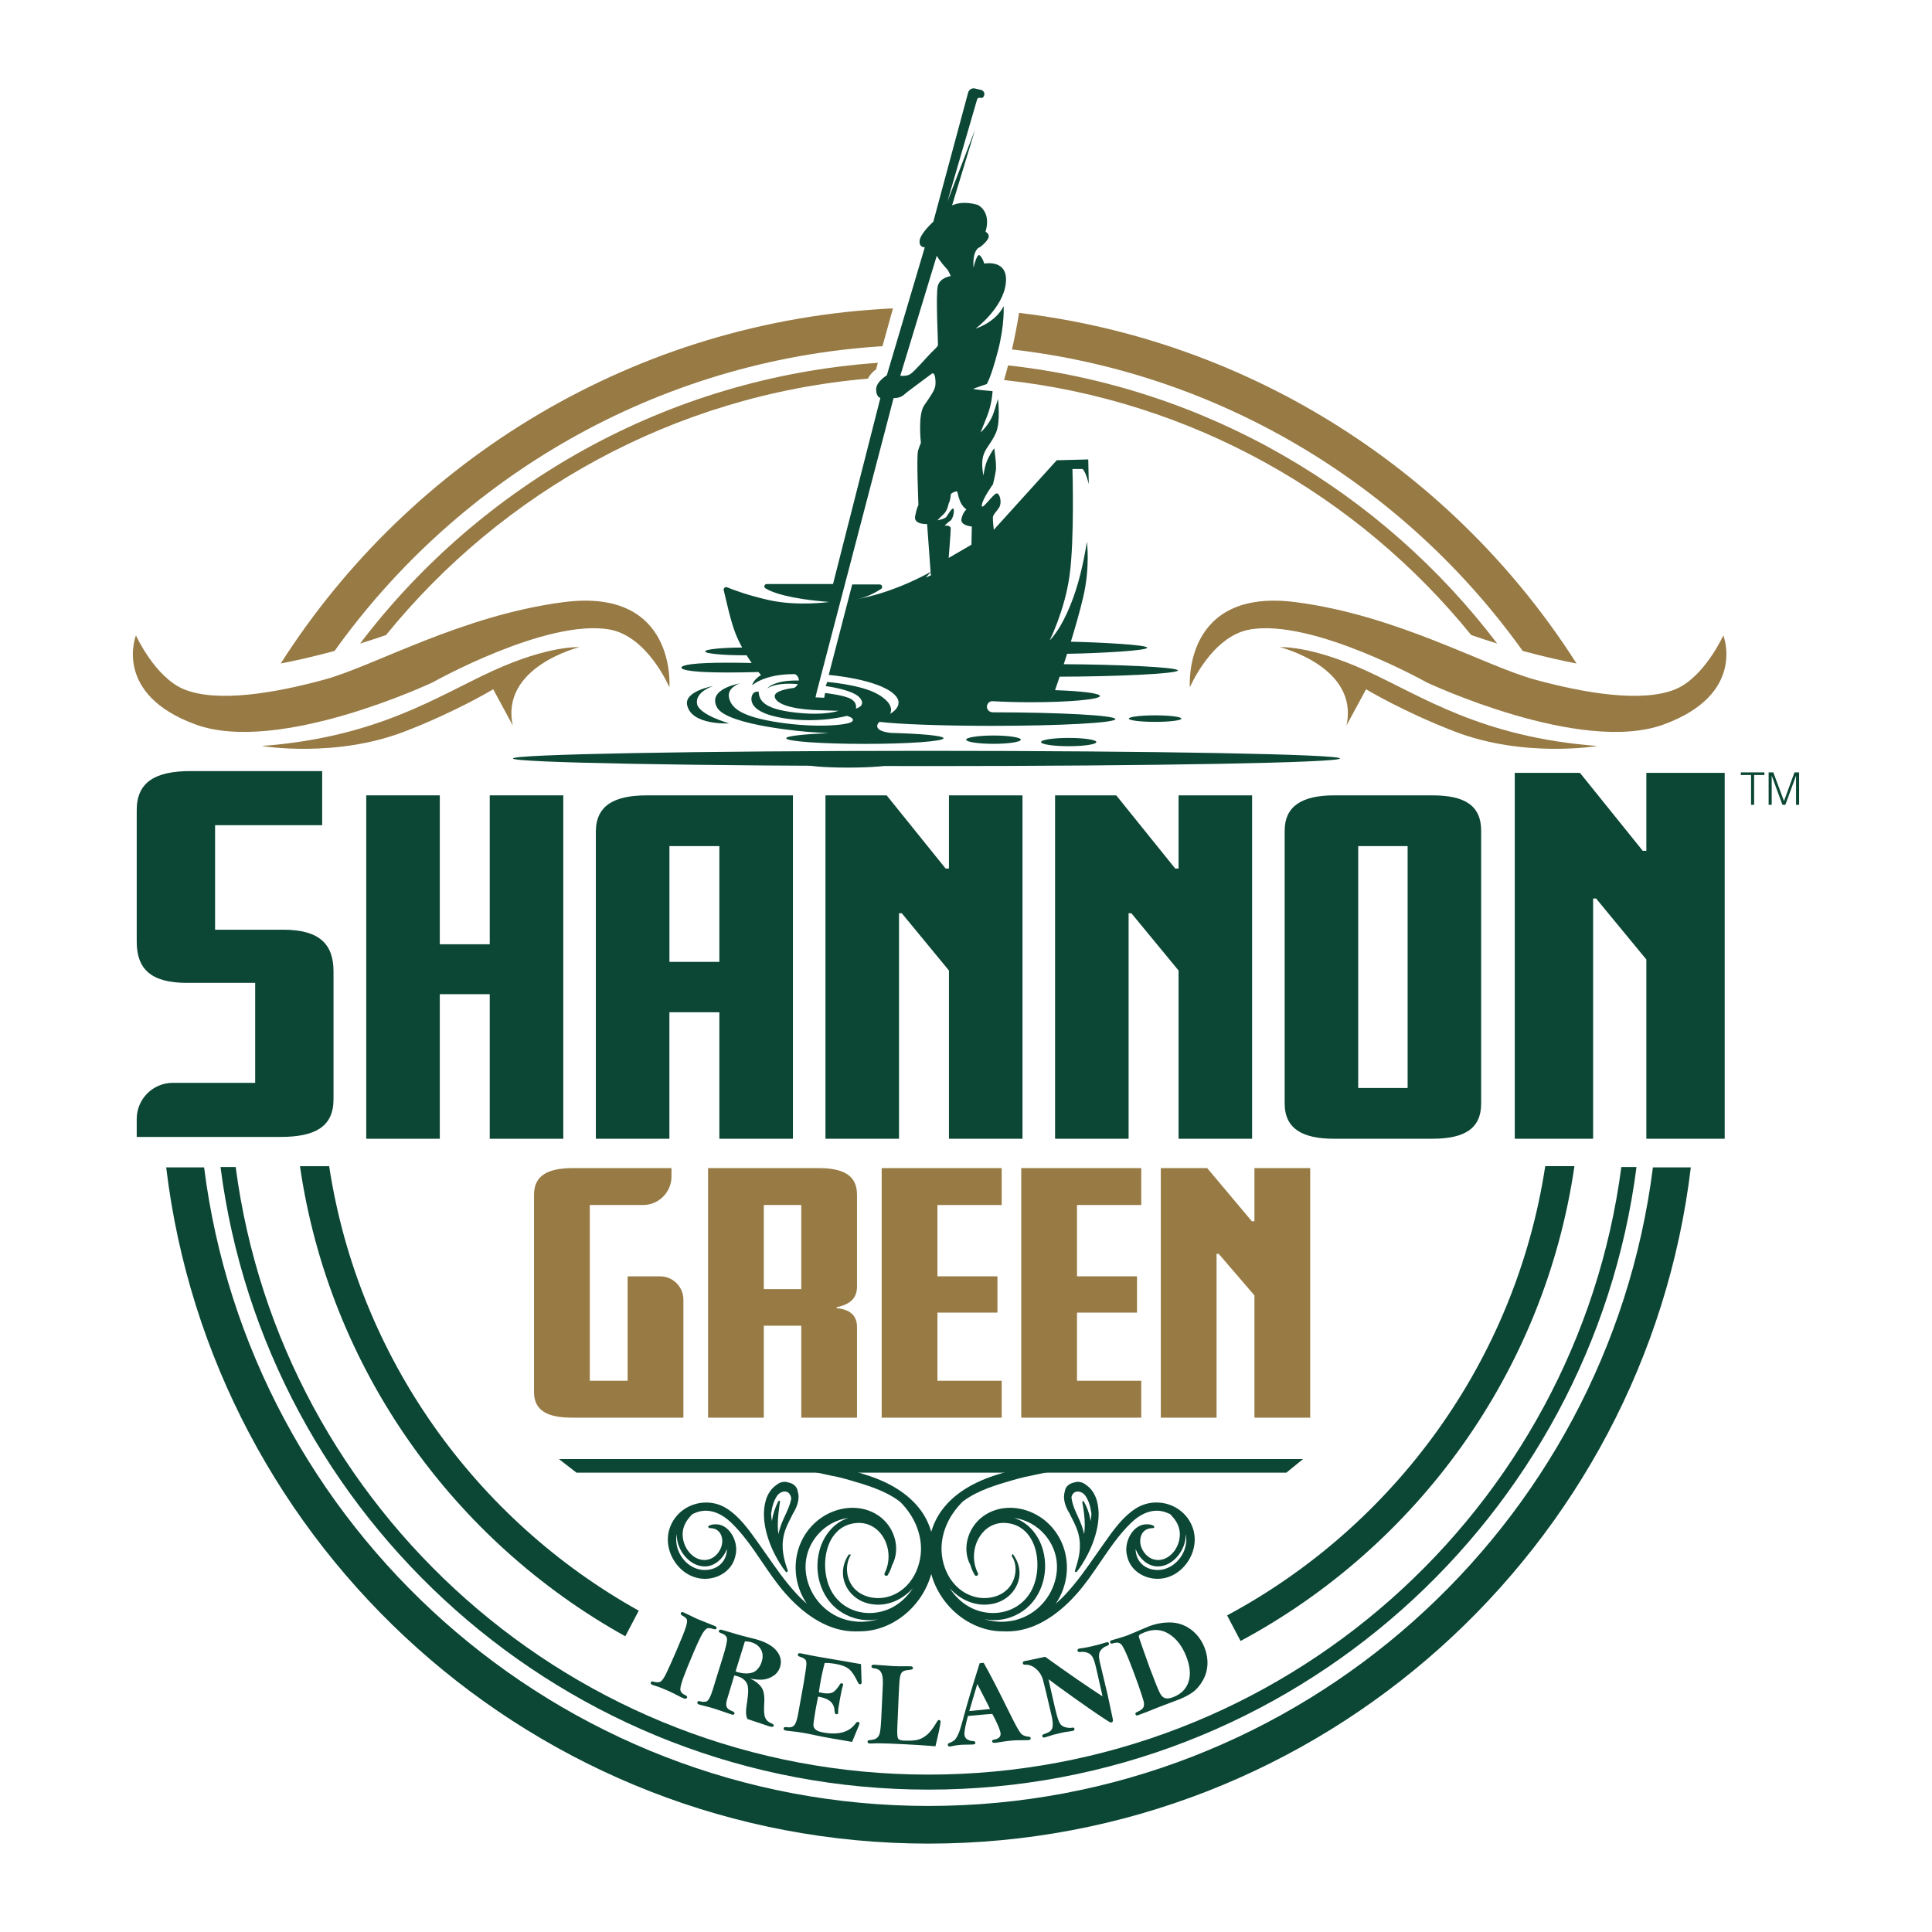 <?xml version="1.0" encoding="utf-8"?>
<!-- Generator: Adobe Illustrator 16.0.4, SVG Export Plug-In . SVG Version: 6.00 Build 0)  -->
<!DOCTYPE svg PUBLIC "-//W3C//DTD SVG 1.1//EN" "http://www.w3.org/Graphics/SVG/1.1/DTD/svg11.dtd">
<svg version="1.1" id="Layer_1" xmlns="http://www.w3.org/2000/svg" xmlns:xlink="http://www.w3.org/1999/xlink" x="0px" y="0px"
	 width="131.446px" height="131.445px" viewBox="0 0 131.446 131.445" enable-background="new 0 0 131.446 131.445"
	 xml:space="preserve">
<g>
	<g>
		<g>
			<path fill="#0B4734" d="M112.458,79.424c-3.084,24.462-24.003,43.446-49.285,43.446c-25.284,0-46.203-18.984-49.286-43.446h-2.58
				c3.098,25.877,25.169,46.008,51.866,46.008c26.696,0,48.766-20.131,51.864-46.008H112.458z"/>
		</g>
		<g>
			<path fill="#0B4734" d="M110.31,79.401c-3.06,23.293-23.023,41.336-47.138,41.336c-24.113,0-44.078-18.043-47.137-41.336h-1.032
				c3.066,23.857,23.49,42.358,48.169,42.358s45.104-18.501,48.169-42.358H110.31z"/>
		</g>
		<g>
			<path fill="#0B4734" d="M91.166,51.604c0,0.284-12.596,0.517-28.134,0.517c-15.537,0-28.133-0.232-28.133-0.517
				c0-0.286,12.596-0.52,28.133-0.52C78.57,51.084,91.166,51.317,91.166,51.604"/>
		</g>
		<g>
			<path fill="#0B4734" d="M53.801,103.278l0.165-0.333c0.257-0.395,0.472-0.991,0.309-1.461c-0.027-0.311-0.278-0.555-0.632-0.622
				c-0.089-0.028-0.181-0.046-0.269-0.046c-0.206,0-0.407,0.085-0.579,0.238c-0.314,0.213-0.565,0.585-0.692,1.018
				c-0.435,1.484,0.312,3.346,1.085,4.487c0.042,0.073,0.091,0.141,0.142,0.204l0.127,0.168l0.025,0.03h0.034l0.063-0.035
				l0.023-0.07l-0.019-0.033c-0.254-0.755-0.464-1.509-0.242-2.431C53.438,103.991,53.622,103.63,53.801,103.278 M52.917,103.788
				c-0.003-0.567,0.08-1.103,0.155-1.656l-0.026-0.028h-0.03l-0.066,0.04c-0.208,0.398-0.36,0.87-0.435,1.344
				c-0.025-0.16-0.044-0.327-0.052-0.49c0.068-0.526,0.191-0.901,0.399-1.216c0.123-0.184,0.331-0.304,0.532-0.304
				c0.218,0,0.375,0.142,0.442,0.457c-0.064,0.423-0.312,0.947-0.48,1.302c-0.188,0.401-0.318,0.777-0.397,1.144
				C52.938,104.185,52.918,103.987,52.917,103.788"/>
		</g>
		<g>
			<path fill="#0B4734" d="M73.143,106.927l0.026,0.035h0.036l0.06-0.032l0.124-0.165c0.053-0.063,0.101-0.132,0.143-0.203
				c0.773-1.144,1.521-3.007,1.087-4.489c-0.129-0.435-0.381-0.805-0.685-1.013c-0.179-0.158-0.382-0.242-0.587-0.242
				c-0.088,0-0.18,0.017-0.259,0.043c-0.363,0.067-0.614,0.313-0.64,0.608c-0.165,0.486,0.05,1.082,0.303,1.47l0.17,0.34
				c0.179,0.352,0.362,0.714,0.459,1.115c0.22,0.919,0.011,1.674-0.237,2.438V106.927z M74.206,103.489
				c-0.077-0.478-0.241-0.956-0.5-1.385l-0.074,0.09c0.092,0.49,0.176,1.023,0.172,1.595c0,0.198-0.02,0.394-0.041,0.592
				c-0.08-0.37-0.218-0.757-0.435-1.219c-0.133-0.28-0.381-0.804-0.431-1.299c0.055-0.243,0.211-0.385,0.43-0.385
				c0.198,0,0.407,0.117,0.529,0.304c0.209,0.312,0.333,0.687,0.401,1.203C74.251,103.157,74.23,103.329,74.206,103.489"/>
		</g>
		<g>
			<path fill="#0B4734" d="M81.169,104.005c-0.344-1.065-1.347-1.781-2.495-1.781c-0.501,0-0.986,0.143-1.4,0.408
				c-0.867,0.553-1.489,1.425-2.09,2.271c0,0-0.464,0.653-0.642,0.911c-0.6,0.861-1.219,1.749-1.937,2.535
				c-0.257,0.284-0.519,0.54-0.784,0.773c1.189-1.737,0.99-4.106-0.553-5.522c-0.703-0.646-1.633-1.016-2.55-1.016
				c-0.556,0-1.077,0.133-1.548,0.396c-1.271,0.708-1.79,2.322-1.141,3.515c0.065,0.229,0.162,0.451,0.285,0.658l0.069,0.063h0.037
				c0.045,0,0.088-0.025,0.11-0.063l0.021-0.091l-0.018-0.033c-0.39-0.755-0.352-1.717,0.097-2.448
				c0.375-0.616,0.979-0.97,1.658-0.97c0.131,0,0.266,0.013,0.405,0.039c0.897,0.169,1.357,0.798,1.583,1.295
				c0.46,1.006,0.396,2.419-0.151,3.361c-0.523,0.902-1.481,1.438-2.564,1.439c-0.665,0-1.333-0.208-1.882-0.585
				c-0.42-0.29-0.781-0.664-1.068-1.11c0.639,0.712,1.489,1.126,2.37,1.126c0.153,0,0.309-0.013,0.463-0.04
				c0.8-0.13,1.458-0.63,1.759-1.334c0.284-0.667,0.2-1.413-0.304-2.082l-0.072,0.135c0.443,0.634,0.325,1.646-0.265,2.253
				c-0.381,0.395-0.959,0.619-1.587,0.619c-0.221,0-0.439-0.027-0.647-0.083c-1.661-0.443-2.401-2.21-2.253-3.645
				c0.107-1.038,0.593-2.013,1.435-2.845l0.089-0.066c0.967-0.703,2.203-1.064,3.292-1.381c0.286-0.083,0.576-0.157,0.86-0.227
				c0.958-0.173,1.977-0.492,3.112-0.529l5.099-0.062l1.705,0.12l0.71-0.533l-5.814,0.019c0,0-0.188-0.007-0.511-0.007
				c-0.962,0-3.406,0.056-5.315,0.558l0.023,0.021c-0.285,0.067-0.569,0.148-0.846,0.241c-1.729,0.524-3.016,1.339-3.822,2.425
				c-0.332,0.444-0.576,0.947-0.733,1.483c-0.157-0.536-0.399-1.039-0.73-1.483c-0.809-1.086-2.096-1.9-3.821-2.423
				c-0.273-0.093-0.55-0.175-0.828-0.238l0.003-0.025c-1.91-0.502-4.353-0.558-5.314-0.558c-0.13,0-0.237,0.001-0.322,0.001
				c-0.125,0-0.196-0.002-0.204-0.013h-7.385l0.086,0.108l0.5,0.305l8.51,0.062c1.139,0.037,2.158,0.356,3.113,0.528
				c0.288,0.07,0.576,0.145,0.861,0.228c1.092,0.317,2.327,0.678,3.301,1.386l0.115,0.088c0.809,0.807,1.293,1.781,1.4,2.818
				c0.148,1.435-0.591,3.201-2.254,3.645c-0.207,0.056-0.424,0.083-0.647,0.083c-0.627,0-1.206-0.225-1.586-0.619
				c-0.59-0.607-0.708-1.619-0.259-2.34l-0.15-0.008c-0.432,0.629-0.516,1.375-0.232,2.042c0.302,0.704,0.959,1.204,1.76,1.334
				c0.154,0.027,0.311,0.04,0.463,0.04c0.881,0,1.732-0.414,2.369-1.126c-0.288,0.448-0.646,0.821-1.068,1.11
				c-0.548,0.377-1.217,0.585-1.881,0.585c-1.083,0-2.042-0.537-2.563-1.439c-0.548-0.942-0.612-2.355-0.153-3.361
				c0.229-0.497,0.688-1.126,1.584-1.295c0.141-0.026,0.276-0.039,0.406-0.039c0.678,0,1.284,0.354,1.659,0.97
				c0.445,0.732,0.482,1.694,0.094,2.448l-0.015,0.094l0.019,0.03c0.024,0.038,0.067,0.063,0.111,0.063l0.087-0.031l0.018-0.032
				c0.124-0.207,0.221-0.43,0.28-0.645c0.656-1.206,0.137-2.82-1.133-3.528c-0.473-0.263-0.995-0.396-1.552-0.396
				c-0.915,0-1.846,0.37-2.549,1.016c-1.543,1.418-1.741,3.785-0.552,5.522c-0.265-0.233-0.528-0.489-0.784-0.773
				c-0.716-0.783-1.334-1.671-1.932-2.528c-0.18-0.259-0.643-0.913-0.643-0.913c-0.604-0.847-1.227-1.722-2.094-2.275
				c-0.414-0.266-0.897-0.408-1.398-0.408c-1.15,0-2.154,0.716-2.496,1.781c-0.248,0.761-0.09,1.635,0.417,2.337
				c0.493,0.678,1.214,1.07,1.987,1.073c0.905,0,1.707-0.515,1.994-1.28c0.035-0.094,0.062-0.193,0.084-0.29
				c0.143-0.5,0.006-1.141-0.34-1.596c-0.266-0.352-0.611-0.543-0.979-0.543l-0.098,0.003c-0.132,0-0.261,0.032-0.385,0.097
				l-0.055,0.043l0.014,0.051l0.063,0.065h0.051c0.403,0,0.607,0.206,0.707,0.379c0.185,0.314,0.168,0.754-0.041,1.125
				c-0.238,0.425-0.62,0.667-1.046,0.667c-0.312,0-0.615-0.126-0.878-0.365c-0.478-0.433-0.703-1.135-0.562-1.743
				c0.1-0.43,0.349-0.724,0.6-0.999c0.051-0.027,0.106-0.057,0.163-0.079c0.252-0.112,0.511-0.169,0.769-0.169
				c0.577,0,1.174,0.28,1.729,0.812c0.816,0.783,1.472,1.748,2.104,2.68c0.493,0.726,1.003,1.476,1.588,2.14
				c0.9,1.021,2.346,2.294,4.129,2.539c0.203,0.027,0.406,0.042,0.609,0.042c0.072,0,0.312-0.005,0.313-0.005
				c2.209,0,4.253-1.666,4.868-3.903c0.616,2.237,2.661,3.903,4.87,3.903c0,0,0.24,0.005,0.314,0.005
				c0.201,0,0.403-0.015,0.606-0.042c1.783-0.245,3.231-1.518,4.13-2.539c0.585-0.663,1.095-1.413,1.587-2.139
				c0.635-0.933,1.288-1.896,2.106-2.681c0.555-0.532,1.153-0.812,1.728-0.812c0.261,0,0.518,0.057,0.77,0.169
				c0.057,0.022,0.11,0.052,0.147,0.065c0.268,0.289,0.518,0.583,0.614,1.014c0.143,0.607-0.083,1.31-0.559,1.742
				c-0.265,0.239-0.568,0.365-0.879,0.365c-0.427,0-0.809-0.242-1.048-0.667c-0.209-0.371-0.225-0.811-0.041-1.125
				c0.1-0.173,0.305-0.378,0.74-0.378l0.068-0.015l0.014-0.052l0.003-0.068l-0.045-0.025c-0.124-0.064-0.253-0.097-0.384-0.097
				l-0.096-0.003c-0.369,0-0.717,0.191-0.981,0.542c-0.347,0.456-0.48,1.096-0.342,1.595c0.022,0.099,0.05,0.198,0.086,0.293
				c0.286,0.765,1.089,1.279,2.004,1.279c0.765-0.003,1.485-0.396,1.979-1.074C81.26,105.64,81.416,104.766,81.169,104.005
				 M78.774,106.817c-0.507-0.001-0.935-0.19-1.21-0.537c-0.199-0.25-0.303-0.564-0.299-0.896c0.225,0.621,0.802,1.187,1.502,1.191
				c0.961,0,1.722-0.925,1.873-1.78c0.027-0.135,0.036-0.278,0.031-0.424c0.037,0.172,0.048,0.347,0.037,0.521
				C80.625,105.937,79.74,106.817,78.774,106.817 M68.983,103.272c0.804,0.1,1.577,0.521,2.123,1.167
				c0.808,0.956,1.021,2.193,0.587,3.393c-0.462,1.276-1.557,2.214-2.858,2.444c-0.232,0.041-0.466,0.063-0.697,0.063
				c-0.396,0-0.788-0.062-1.168-0.179c0.223,0.045,0.448,0.067,0.671,0.067c0.586,0,1.159-0.154,1.7-0.46
				c1.403-0.79,2.087-2.598,1.622-4.3C70.66,104.37,69.89,103.541,68.983,103.272 M55.614,104.439
				c0.547-0.646,1.32-1.067,2.123-1.167c-0.905,0.269-1.677,1.098-1.977,2.196c-0.466,1.702,0.216,3.509,1.621,4.3
				c0.542,0.306,1.112,0.46,1.698,0.46c0.225,0,0.452-0.022,0.678-0.068c-0.381,0.117-0.775,0.18-1.174,0.18
				c-0.231,0-0.466-0.022-0.697-0.063c-1.301-0.23-2.397-1.169-2.859-2.445C54.593,106.633,54.806,105.396,55.614,104.439
				 M49.157,106.28c-0.272,0.347-0.704,0.536-1.213,0.537c-0.979,0-1.847-0.862-1.932-1.924c-0.012-0.175-0.001-0.349,0.038-0.52
				c-0.005,0.146,0.003,0.288,0.028,0.422c0.153,0.855,0.914,1.78,1.885,1.78c0.69-0.005,1.267-0.57,1.491-1.191
				C49.458,105.716,49.356,106.029,49.157,106.28"/>
		</g>
		<g>
			<polygon fill="#0B4734" points="87.521,100.192 39.219,100.192 38.026,99.268 88.655,99.268 			"/>
		</g>
		<g>
			<path fill="#0B4734" d="M46.504,109.701c0.085,0.037,0.261,0.12,0.521,0.248c0.199,0.1,0.357,0.175,0.478,0.226l1.143,0.457
				c0.094,0.04,0.129,0.093,0.1,0.16c-0.024,0.058-0.083,0.074-0.173,0.048c-0.202-0.064-0.346-0.083-0.435-0.059
				c-0.088,0.024-0.19,0.125-0.308,0.301c-0.119,0.176-0.322,0.6-0.612,1.274c-0.332,0.774-0.577,1.378-0.734,1.811
				c-0.158,0.433-0.22,0.716-0.188,0.847c0.032,0.13,0.136,0.234,0.31,0.309c0.12,0.053,0.166,0.108,0.139,0.174
				c-0.036,0.086-0.121,0.102-0.25,0.045c-0.037-0.017-0.092-0.039-0.161-0.072c-0.446-0.231-0.755-0.383-0.924-0.455
				c-0.371-0.161-0.647-0.267-0.835-0.32c-0.097-0.029-0.166-0.055-0.204-0.069c-0.091-0.04-0.121-0.095-0.091-0.165
				c0.025-0.058,0.077-0.074,0.157-0.052c0.22,0.063,0.385,0.065,0.497,0.007c0.11-0.061,0.247-0.256,0.407-0.589
				c0.162-0.335,0.396-0.86,0.705-1.579c0.327-0.759,0.531-1.272,0.614-1.538c0.083-0.269,0.106-0.444,0.069-0.53
				s-0.142-0.174-0.312-0.265c-0.09-0.049-0.12-0.107-0.092-0.175C46.355,109.676,46.413,109.662,46.504,109.701"/>
		</g>
		<g>
			<path fill="#0B4734" d="M51.036,114.197c0.328,0.157,0.58,0.348,0.753,0.578c0.172,0.227,0.241,0.598,0.207,1.107
				c-0.032,0.479-0.01,0.808,0.067,0.984c0.077,0.18,0.22,0.31,0.432,0.39c0.119,0.045,0.166,0.103,0.146,0.17
				c-0.023,0.074-0.133,0.082-0.326,0.021l-1.461-0.492c-0.106-0.2-0.125-0.508-0.06-0.919c0.084-0.522,0.12-0.902,0.105-1.132
				c-0.01-0.23-0.079-0.416-0.205-0.55c-0.125-0.138-0.288-0.238-0.49-0.299c-0.059-0.02-0.139-0.038-0.245-0.065
				c-0.275,0.899-0.443,1.453-0.502,1.663c-0.058,0.21-0.062,0.372-0.015,0.486c0.049,0.114,0.178,0.21,0.389,0.285
				c0.111,0.042,0.158,0.1,0.139,0.168c-0.022,0.067-0.082,0.089-0.182,0.059l-1.166-0.396c-0.158-0.049-0.361-0.104-0.614-0.169
				c-0.23-0.057-0.377-0.097-0.438-0.113c-0.104-0.033-0.146-0.086-0.123-0.159c0.023-0.073,0.079-0.094,0.172-0.066
				c0.144,0.044,0.284,0.049,0.429,0.018c0.144-0.034,0.297-0.319,0.461-0.852l0.217-0.714l0.428-1.372
				c0.221-0.709,0.324-1.149,0.309-1.326c-0.015-0.178-0.156-0.309-0.427-0.397c-0.106-0.037-0.148-0.09-0.127-0.16
				c0.023-0.076,0.106-0.09,0.248-0.045c0.72,0.219,1.333,0.395,1.843,0.519c0.227,0.054,0.43,0.107,0.607,0.162
				c0.58,0.179,0.998,0.436,1.255,0.768c0.257,0.334,0.329,0.684,0.213,1.058c-0.077,0.25-0.223,0.451-0.441,0.601
				c-0.216,0.149-0.456,0.237-0.72,0.265C51.65,114.293,51.358,114.271,51.036,114.197 M50.045,113.717
				c0.065,0.021,0.114,0.04,0.147,0.05c0.222,0.069,0.459,0.097,0.711,0.084c0.25-0.014,0.451-0.097,0.6-0.25
				c0.15-0.154,0.258-0.334,0.32-0.541c0.099-0.319,0.082-0.597-0.052-0.833c-0.133-0.237-0.351-0.402-0.648-0.493
				c-0.125-0.038-0.271-0.061-0.444-0.062L50.045,113.717z"/>
		</g>
		<g>
			<path fill="#0B4734" d="M58.58,113.22c0.016,0.426,0.027,0.851,0.041,1.272c-0.014,0.079-0.059,0.11-0.134,0.096
				c-0.042-0.007-0.083-0.052-0.124-0.134c-0.204-0.437-0.408-0.74-0.611-0.904s-0.519-0.28-0.942-0.352
				c-0.236-0.041-0.469-0.061-0.698-0.058c-0.125,0.456-0.234,0.962-0.328,1.517c-0.016,0.095-0.041,0.252-0.072,0.477l0.3,0.057
				c0.186,0.03,0.352,0.033,0.496,0.004s0.277-0.119,0.399-0.27c0.124-0.149,0.195-0.249,0.217-0.294
				c0.038-0.081,0.086-0.115,0.145-0.104c0.074,0.01,0.104,0.048,0.094,0.112c-0.002,0.019-0.01,0.038-0.018,0.061
				c-0.06,0.159-0.159,0.645-0.295,1.458c-0.02,0.113-0.027,0.215-0.022,0.312c0.002,0.026,0.002,0.051-0.002,0.067
				c-0.012,0.076-0.06,0.104-0.145,0.091c-0.059-0.012-0.092-0.088-0.1-0.231c-0.011-0.254-0.1-0.46-0.266-0.619
				c-0.165-0.161-0.45-0.277-0.854-0.351c-0.087,0.439-0.144,0.73-0.168,0.869c-0.101,0.601-0.15,0.958-0.151,1.073
				c0,0.118,0.051,0.22,0.154,0.31c0.105,0.091,0.294,0.157,0.57,0.204c1.004,0.169,1.717-0.038,2.141-0.621
				c0.06-0.081,0.115-0.117,0.168-0.109c0.075,0.011,0.108,0.05,0.099,0.114c-0.008,0.043-0.025,0.096-0.051,0.157l-0.448,1.09
				l-1.428-0.245c-0.404-0.07-0.779-0.146-1.122-0.218c-0.348-0.074-0.619-0.13-0.817-0.162c-0.219-0.036-0.556-0.08-1.006-0.13
				c-0.055-0.004-0.096-0.01-0.123-0.014c-0.124-0.02-0.178-0.071-0.164-0.152c0.012-0.072,0.069-0.102,0.168-0.086
				c0.255,0.044,0.439,0.003,0.55-0.119c0.112-0.124,0.203-0.397,0.277-0.823l0.366-2.03c0.116-0.692,0.18-1.121,0.188-1.284
				c0.011-0.161-0.016-0.274-0.08-0.345c-0.063-0.069-0.194-0.134-0.392-0.199c-0.083-0.023-0.12-0.067-0.109-0.132
				c0.014-0.079,0.068-0.109,0.166-0.092l0.945,0.188L58.58,113.22z"/>
		</g>
		<g>
			<path fill="#0B4734" d="M63.644,118.812c-0.665-0.062-1.701-0.126-3.108-0.186c-0.491-0.021-0.892-0.023-1.2-0.006
				c-0.074,0.002-0.128,0.002-0.163,0.001c-0.101-0.004-0.15-0.046-0.147-0.127c0.001-0.037,0.016-0.062,0.045-0.078
				c0.026-0.012,0.093-0.024,0.196-0.037c0.166-0.015,0.295-0.059,0.388-0.129c0.091-0.07,0.157-0.176,0.199-0.321
				c0.042-0.143,0.079-0.513,0.109-1.11c0.031-0.597,0.063-1.308,0.099-2.13c0.016-0.327,0-0.565-0.041-0.717
				c-0.042-0.149-0.105-0.264-0.191-0.334c-0.087-0.071-0.211-0.116-0.373-0.132c-0.115-0.008-0.17-0.053-0.166-0.134
				c0.001-0.081,0.069-0.119,0.2-0.111l1.325,0.097c0.206,0.01,0.493,0.011,0.862,0.006c0.134,0,0.225,0.001,0.273,0.003
				c0.111,0.005,0.166,0.046,0.163,0.124c-0.003,0.042-0.021,0.069-0.059,0.087c-0.037,0.015-0.128,0.031-0.271,0.047
				c-0.181,0.015-0.31,0.055-0.386,0.12c-0.075,0.062-0.131,0.175-0.162,0.34c-0.032,0.166-0.062,0.537-0.086,1.114l-0.104,2.43
				c-0.013,0.374,0.01,0.6,0.071,0.673c0.061,0.073,0.18,0.114,0.359,0.12c0.438,0.021,0.765-0.001,0.98-0.059
				c0.218-0.059,0.426-0.174,0.625-0.345c0.204-0.17,0.423-0.462,0.664-0.873c0.048-0.083,0.095-0.124,0.143-0.122
				c0.071,0.005,0.107,0.044,0.104,0.121C63.986,117.317,63.871,117.873,63.644,118.812"/>
		</g>
		<g>
			<path fill="#0B4734" d="M66.655,113.155l0.272-0.021c0.416,0.73,1.011,1.886,1.789,3.464c0.356,0.728,0.6,1.163,0.724,1.315
				c0.125,0.147,0.312,0.23,0.556,0.246c0.081,0.004,0.123,0.033,0.129,0.094c0.007,0.082-0.041,0.128-0.146,0.134
				c-0.055,0.007-0.202,0.009-0.437,0.011c-0.279-0.002-0.513,0.006-0.702,0.023c-0.184,0.015-0.422,0.046-0.714,0.09
				c-0.222,0.036-0.364,0.057-0.436,0.062c-0.121,0.012-0.185-0.021-0.191-0.101c-0.006-0.057,0.033-0.094,0.118-0.11
				c0.325-0.058,0.478-0.198,0.459-0.427c-0.01-0.106-0.073-0.3-0.191-0.576c-0.122-0.276-0.245-0.526-0.373-0.752
				c-0.173,0.014-0.309,0.023-0.405,0.029c-0.535,0.045-0.953,0.082-1.251,0.111c-0.177,0.646-0.256,1.071-0.238,1.275
				c0.013,0.146,0.078,0.254,0.199,0.323c0.121,0.073,0.249,0.11,0.384,0.111c0.103,0.003,0.155,0.04,0.162,0.111
				c0.005,0.07-0.047,0.111-0.156,0.121c-0.041,0.003-0.153,0.006-0.336,0.01c-0.235,0.001-0.406,0.006-0.513,0.014
				c-0.211,0.018-0.409,0.046-0.596,0.09c-0.046,0.013-0.085,0.019-0.119,0.022c-0.097,0.01-0.15-0.026-0.156-0.107
				c-0.006-0.058,0.024-0.1,0.085-0.125c0.156-0.057,0.275-0.124,0.361-0.197c0.085-0.073,0.172-0.209,0.261-0.404
				c0.09-0.197,0.191-0.511,0.304-0.938C65.75,116.095,66.135,114.796,66.655,113.155 M66.491,114.571l-0.544,1.843l1.41-0.14
				c-0.094-0.2-0.23-0.478-0.416-0.829C66.741,115.065,66.591,114.774,66.491,114.571"/>
		</g>
		<g>
			<path fill="#0B4734" d="M71.111,112.722c1.572,1.132,2.873,2.027,3.9,2.692c-0.037-0.176-0.061-0.293-0.074-0.342l-0.35-1.544
				c-0.083-0.366-0.165-0.62-0.242-0.769c-0.078-0.146-0.195-0.251-0.352-0.311c-0.155-0.059-0.325-0.078-0.509-0.051
				c-0.099,0.012-0.155-0.019-0.172-0.087c-0.017-0.075,0.02-0.124,0.107-0.146c0.048-0.01,0.113-0.019,0.193-0.029
				c0.152-0.018,0.372-0.06,0.658-0.125c0.359-0.082,0.628-0.153,0.812-0.216c0.075-0.024,0.142-0.045,0.195-0.056
				c0.101-0.023,0.157,0.004,0.177,0.079c0.015,0.072-0.041,0.13-0.17,0.174c-0.161,0.053-0.298,0.158-0.412,0.312
				c-0.115,0.155-0.129,0.411-0.047,0.771l0.527,2.203l0.355,1.667c0.033,0.143,0.005,0.222-0.083,0.245
				c-0.024,0.005-0.054,0.004-0.088-0.006c-0.034-0.009-0.256-0.148-0.66-0.416c-0.407-0.271-1.016-0.692-1.827-1.271
				c-0.809-0.575-1.38-0.992-1.712-1.247c0.01,0.073,0.159,0.729,0.443,1.965c0.088,0.384,0.174,0.681,0.257,0.89
				c0.082,0.21,0.217,0.343,0.412,0.401c0.192,0.059,0.356,0.07,0.495,0.04c0.09-0.021,0.141,0.002,0.155,0.071
				c0.02,0.078-0.019,0.126-0.113,0.149c-0.059,0.014-0.136,0.024-0.23,0.036c-0.159,0.016-0.361,0.051-0.603,0.106
				c-0.388,0.088-0.666,0.166-0.836,0.229c-0.105,0.038-0.182,0.062-0.23,0.072c-0.101,0.024-0.161-0.009-0.181-0.093
				c-0.014-0.062,0.059-0.12,0.221-0.169c0.289-0.091,0.45-0.236,0.481-0.432c0.033-0.197,0.015-0.45-0.058-0.76
				c-0.308-1.343-0.505-2.162-0.589-2.457c-0.083-0.296-0.237-0.545-0.465-0.746c-0.23-0.202-0.472-0.3-0.728-0.29
				c-0.104,0.006-0.165-0.023-0.18-0.086c-0.02-0.086,0.024-0.143,0.131-0.165c0.026-0.007,0.064-0.014,0.116-0.02
				c0.06-0.007,0.167-0.03,0.325-0.066C70.503,112.851,70.819,112.782,71.111,112.722"/>
		</g>
		<g>
			<path fill="#0B4734" d="M80.209,115.627c-0.109,0.043-0.56,0.214-1.353,0.512l-0.818,0.328l-0.481,0.182
				c-0.114,0.047-0.188,0.068-0.222,0.066c-0.034-0.003-0.06-0.028-0.079-0.074c-0.029-0.074,0.011-0.129,0.116-0.171
				c0.205-0.081,0.339-0.176,0.407-0.284c0.064-0.106,0.074-0.257,0.025-0.454c-0.051-0.195-0.175-0.576-0.373-1.14
				c-0.2-0.565-0.395-1.08-0.578-1.546c-0.261-0.658-0.452-1.051-0.575-1.176c-0.124-0.126-0.313-0.144-0.569-0.058
				c-0.091,0.029-0.151,0.009-0.177-0.058c-0.027-0.068,0-0.116,0.079-0.149c0.048-0.017,0.213-0.068,0.495-0.147
				c0.313-0.093,0.53-0.163,0.649-0.211l1.398-0.59c0.472-0.187,0.962-0.276,1.47-0.27c0.507,0.007,0.97,0.163,1.39,0.467
				c0.419,0.309,0.73,0.72,0.937,1.236c0.15,0.383,0.218,0.77,0.2,1.16c-0.02,0.392-0.126,0.757-0.323,1.096
				c-0.194,0.339-0.417,0.599-0.671,0.782C80.906,115.311,80.589,115.477,80.209,115.627 M79.848,115.456
				c0.521-0.206,0.858-0.554,1.019-1.038c0.158-0.485,0.103-1.066-0.167-1.744c-0.273-0.688-0.662-1.191-1.164-1.506
				c-0.502-0.316-1.056-0.356-1.655-0.116c-0.206,0.082-0.325,0.142-0.355,0.181c-0.031,0.039-0.049,0.075-0.049,0.104
				c0,0.028,0.097,0.311,0.286,0.85l0.457,1.282c0.115,0.312,0.266,0.7,0.448,1.159c0.137,0.345,0.244,0.576,0.327,0.694
				c0.082,0.118,0.187,0.194,0.317,0.225C79.441,115.576,79.62,115.547,79.848,115.456"/>
		</g>
		<g>
			<path fill="#977A44" d="M46.496,96.453h-7.557c-1.679,0-2.606-0.468-2.606-1.743V81.282c0-1.298,0.928-1.808,2.636-1.808h6.716
				v0.572c0,1.069-0.867,1.938-1.938,1.938h-3.621v11.957h2.577v-7.104h2.205c0.877,0,1.588,0.711,1.588,1.587V96.453z"/>
		</g>
		<g>
			<path fill="#977A44" d="M58.308,96.453h-3.792v-6.256h-2.549v6.256h-3.792V79.474h7.525c1.709,0,2.607,0.511,2.607,1.809v6.256
				c0,0.83-0.521,1.213-1.391,1.404v0.063c0.841,0.063,1.391,0.447,1.391,1.276V96.453z M54.516,81.984h-2.549v5.724h2.549V81.984z"
				/>
		</g>
		<g>
			<polygon fill="#977A44" points="68.151,96.453 59.986,96.453 59.986,79.475 68.151,79.475 68.151,81.984 63.779,81.984 
				63.779,86.837 67.862,86.837 67.862,89.305 63.779,89.305 63.779,93.941 68.151,93.941 			"/>
		</g>
		<g>
			<polygon fill="#977A44" points="77.647,96.453 69.482,96.453 69.482,79.475 77.647,79.475 77.647,81.984 73.275,81.984 
				73.275,86.837 77.357,86.837 77.357,89.305 73.275,89.305 73.275,93.941 77.647,93.941 			"/>
		</g>
		<g>
			<polygon fill="#977A44" points="89.14,96.453 85.347,96.453 85.347,88.135 82.916,85.305 82.77,85.305 82.77,96.453 
				78.977,96.453 78.977,79.475 82.133,79.475 85.173,83.092 85.347,83.092 85.347,79.475 89.14,79.475 			"/>
		</g>
		<g>
			<path fill="#0B4734" d="M43.458,109.585c-11.078-6.175-19.081-17.229-21.063-30.242h-1.987
				c2.002,13.767,10.433,25.475,22.135,31.984L43.458,109.585z"/>
		</g>
		<g>
			<path fill="#0B4734" d="M105.132,79.342c-2.02,13.24-10.265,24.457-21.645,30.564l0.916,1.74
				c12.003-6.441,20.68-18.31,22.715-32.305H105.132z"/>
		</g>
		<g>
			<path fill="#977A44" d="M45.543,46.761c0,0,0.532-6.793-7.192-5.794c-6.922,0.896-12.853,4.329-16.249,5.262
				c-3.396,0.931-7.325,1.597-9.589,0.666c-1.969-0.811-3.264-3.662-3.264-3.662s-1.599,3.995,4.062,6.059
				c5.66,2.065,16.116-2.862,16.116-2.862s7.772-4.364,12.054-3.599C44.078,43.298,45.543,46.761,45.543,46.761"/>
		</g>
		<g>
			<path fill="#977A44" d="M34.888,49.357c-0.865-3.994,4.528-5.326,4.528-5.326s-2.063-0.135-5.86,1.598
				c-3.796,1.731-7.816,4.526-15.741,5.125c0,0,4.997,0.845,9.749-0.998c3.54-1.371,5.992-2.862,5.992-2.862L34.888,49.357z"/>
		</g>
		<g>
			<polygon fill="#0B4734" points="38.324,77.477 33.32,77.477 33.32,67.64 29.922,67.64 29.922,77.477 24.918,77.477 
				24.918,54.113 29.922,54.113 29.922,64.244 33.32,64.244 33.32,54.113 38.324,54.113 			"/>
		</g>
		<g>
			<path fill="#0B4734" d="M53.947,77.477h-5.004v-8.607h-3.4v8.607h-5.004V56.602c0-1.786,1.223-2.489,3.477-2.489h9.932V77.477z
				 M48.943,57.567h-3.397v7.876h3.397V57.567z"/>
		</g>
		<g>
			<polygon fill="#0B4734" points="69.567,77.477 64.563,77.477 64.563,66.03 61.355,62.135 61.165,62.135 61.165,77.477 
				56.161,77.477 56.161,54.113 60.324,54.113 64.335,59.09 64.563,59.09 64.563,54.113 69.567,54.113 			"/>
		</g>
		<g>
			<polygon fill="#0B4734" points="85.188,77.477 80.185,77.477 80.185,66.03 76.976,62.135 76.786,62.135 76.786,77.477 
				71.783,77.477 71.783,54.113 75.945,54.113 79.956,59.09 80.185,59.09 80.185,54.113 85.188,54.113 			"/>
		</g>
		<g>
			<path fill="#0B4734" d="M100.772,75.076c0,1.669-1.071,2.4-3.322,2.4h-6.685c-2.139,0-3.361-0.673-3.361-2.4V56.514
				c0-1.61,1.107-2.401,3.361-2.401h6.685c2.177,0,3.322,0.674,3.322,2.401V75.076z M95.769,57.567h-3.361v16.455h3.361V57.567z"/>
		</g>
		<g>
			<polygon fill="#0B4734" points="117.342,77.475 112.011,77.475 112.011,65.28 108.592,61.131 108.39,61.131 108.39,77.475 
				103.059,77.475 103.059,52.583 107.494,52.583 111.768,57.887 112.011,57.887 112.011,52.583 117.342,52.583 			"/>
		</g>
		<g>
			<path fill="#0B4734" d="M22.691,74.794c0,1.871-1.262,2.559-3.621,2.559H9.302v-1.224c0-1.356,1.101-2.457,2.457-2.457h5.602
				v-6.801h-4.64c-2.481,0-3.419-0.968-3.419-2.806v-8.954c0-1.901,1.262-2.649,3.663-2.649h8.954v3.681h-7.286v7.111h4.64
				c2.482,0,3.418,0.999,3.418,2.839V74.794z"/>
		</g>
		<g>
			<path fill="#977A44" d="M80.955,46.761c0,0-0.532-6.793,7.192-5.794c6.922,0.896,12.853,4.329,16.249,5.262
				c3.396,0.931,7.326,1.597,9.59,0.666c1.968-0.811,3.263-3.662,3.263-3.662s1.6,3.995-4.063,6.059
				c-5.659,2.065-16.114-2.862-16.114-2.862s-7.772-4.364-12.054-3.599C82.419,43.298,80.955,46.761,80.955,46.761"/>
		</g>
		<g>
			<path fill="#977A44" d="M91.61,49.357c0.865-3.994-4.527-5.326-4.527-5.326s2.063-0.135,5.859,1.598
				c3.796,1.731,7.817,4.526,15.742,5.125c0,0-4.997,0.845-9.749-0.998c-3.54-1.371-5.993-2.862-5.993-2.862L91.61,49.357z"/>
		</g>
		<g>
			<polygon fill="#0B4734" points="118.438,52.55 120.042,52.55 120.042,52.729 119.344,52.729 119.344,54.756 119.136,54.756 
				119.136,52.729 118.438,52.729 			"/>
		</g>
		<g>
			<polygon fill="#0B4734" points="120.331,54.756 120.331,52.551 120.65,52.551 121.373,54.495 121.378,54.495 122.09,52.551 
				122.405,52.551 122.405,54.756 122.196,54.756 122.196,52.789 122.19,52.789 121.468,54.756 121.271,54.756 120.546,52.789 
				120.54,52.789 120.54,54.756 			"/>
		</g>
		<g>
			<path fill="#0B4734" d="M57.684,51.741c-1.586,0-2.872,0.107-2.872,0.242s1.286,0.242,2.872,0.242s2.871-0.107,2.871-0.242
				S59.27,51.741,57.684,51.741"/>
		</g>
		<g>
			<path fill="#0B4734" d="M67.593,50.042c-1.026,0-1.859,0.128-1.859,0.283s0.833,0.282,1.859,0.282c1.027,0,1.86-0.127,1.86-0.282
				S68.621,50.042,67.593,50.042"/>
		</g>
		<g>
			<path fill="#0B4734" d="M72.709,50.205c-1.038,0-1.881,0.127-1.881,0.282s0.843,0.282,1.881,0.282
				c1.039,0,1.882-0.127,1.882-0.282S73.749,50.205,72.709,50.205"/>
		</g>
		<g>
			<path fill="#0B4734" d="M78.59,48.67c-0.987,0-1.79,0.1-1.79,0.223c0,0.122,0.803,0.22,1.79,0.22c0.988,0,1.789-0.098,1.789-0.22
				C80.379,48.77,79.579,48.67,78.59,48.67"/>
		</g>
		<g>
			<path fill="#0B4734" d="M67.515,48.464l0.008-0.006c-0.208,0-0.377-0.169-0.377-0.377c0-0.207,0.165-0.373,0.369-0.375
				c0.75,0.044,1.654,0.072,2.626,0.072c2.592,0,4.693-0.192,4.693-0.426c0-0.183-1.271-0.337-3.052-0.396
				c0.075-0.217,0.184-0.534,0.312-0.917c3.623-0.004,8.042-0.193,8.042-0.425c0-0.227-4.271-0.41-7.762-0.424
				c0.072-0.228,0.148-0.463,0.226-0.707c2.15-0.038,5.451-0.21,5.451-0.416c0-0.197-3.174-0.363-5.193-0.41
				c0.312-1.013,0.618-2.088,0.837-3.021c0.485-2.06,0.254-3.772,0.254-3.772s-0.264,1.786-0.758,3.301
				c-0.843,2.585-1.775,3.401-1.775,3.401s1.022-2.029,1.351-4.395c0.347-2.501,0.198-7.264,0.198-7.264h0.682
				c0.232,0.174,0.429,1.032,0.429,1.032l-0.035-1.681l-2.146,0.057l-4.28,4.729c0,0-0.085-0.674-0.057-0.873
				c0.029-0.196,0.226-0.338,0.422-0.646c0.198-0.312,0.057-0.957-0.169-0.957c-0.224,0-1.042,1.238-1.013,0.815
				c0.027-0.423,0.76-1.435,0.76-1.435s0.141-0.564,0.198-0.958c0.055-0.396-0.114-1.492-0.114-1.492s-0.14,0.167-0.394,0.647
				c-0.254,0.477-0.338,1.211-0.338,1.211s-0.169-0.734-0.027-1.297c0.14-0.562,0.535-0.845,0.873-1.604
				c0.338-0.761,0.139-2.315,0.139-2.315s-0.132,0.482-0.308,0.989c-0.267,0.766-0.873,1.297-0.873,1.297s0.111-0.281,0.449-1.127
				c0.339-0.844,0.366-1.688,0.366-1.688s-1.436-0.113-1.295-0.169c0.142-0.058,0.901-0.312,0.901-0.312s0.286-0.426,0.76-2.253
				c0.469-1.8,0.388-3.047,0.388-3.047c-0.562,1.126-1.907,1.528-1.907,1.528s1.857-1.38,2.054-3.07
				c0.199-1.69-1.463-1.353-1.463-1.353s-0.113-0.396-0.311-0.563c-0.196-0.168-0.422,0.845-0.422,0.845
				c-0.085-1.322,0.45-1.407,0.45-1.407s0.451-0.338,0.563-0.619s-0.196-0.423-0.196-0.423c0.421-1.407-0.536-1.83-0.536-1.83
				c-0.836-0.241-1.405-0.115-1.74,0.037l1.571-5.167l-1.888,4.906l2.022-6.953c0.023-0.075,0.097-0.122,0.175-0.109l0.079,0.012
				c0.093,0.014,0.183-0.042,0.209-0.132l0.018-0.059c0.045-0.15-0.048-0.31-0.201-0.349l-0.424-0.102
				c-0.204-0.051-0.411,0.072-0.467,0.275L63.5,15.083c0,0-0.871,0.784-0.93,1.278c-0.059,0.492,0.349,0.464,0.349,0.464
				l-2.584,8.712c0,0-0.727,0.435-0.727,0.958c0,0.521,0.29,0.581,0.29,0.581l-3.223,12.66H52.16c-0.156,0-0.218,0.207-0.084,0.29
				c0.458,0.285,1.586,0.711,4.34,0.93c0,0-2.179,0.319-4.183-0.146c-1.374-0.318-2.31-0.665-2.763-0.852
				c-0.13-0.052-0.264,0.066-0.23,0.202c0.188,0.739,0.445,2.04,0.814,2.971c0.129,0.325,0.281,0.635,0.438,0.925
				c-1.397,0.005-2.517,0.12-2.517,0.264c0,0.143,1.168,0.263,2.61,0.263c0.071,0,0.142-0.001,0.213-0.001
				c0.119,0.19,0.235,0.368,0.345,0.525c-0.59-0.014-1.157-0.021-1.642-0.021c-2.253,0-3.137,0.151-3.137,0.333
				c0,0.186,0.884,0.334,3.137,0.334c0.609,0,1.349-0.009,2.103-0.03c0.102,0.126,0.163,0.197,0.163,0.197s0.011-0.001,0.027-0.003
				c-0.564,0.338-0.619,0.708-0.619,0.708s0.823-0.783,2.919-0.76c0.176,0.1,0.26,0.274,0.261,0.434
				c-1.771-0.032-2.153,0.541-2.153,0.541s0.519-0.438,2.082-0.295c-0.105,0.188-0.229,0.245-0.263,0.257
				c-0.294,0.034-1.358,0.188-1.311,0.583c0.086,0.718,2.023,0.914,2.992,0.934c0.118,0.002,1.349,0.041,1.349,0.041
				s-0.915,0.353-2.955,0.117c-2.036-0.234-2.455-0.766-2.478-1.417c0,0-0.324-0.06-0.442,0.234
				c-0.119,0.296-0.238,1.183,2.125,1.568c2.361,0.384,4.322-0.157,4.322-0.157s0.608,0.157,0.344,0.392
				c-0.268,0.236-2.364,0.444-4.933,0.061s-3.251-0.963-3.426-1.655c-0.185-0.733,0.737-1.003,0.737-1.003s-2.243,0.354-1.564,1.625
				c0.681,1.269,6.351,1.682,6.351,1.682s0.717,0.044,1.253,0.076c-1.719,0.066-2.896,0.195-2.896,0.343
				c0,0.212,2.396,0.385,5.354,0.385c2.956,0,5.352-0.173,5.352-0.385c0-0.168-1.496-0.31-3.581-0.362
				c-0.239-0.023-1.095-0.135-0.904-0.587c0.022-0.059,0.067-0.112,0.123-0.165c1.298,0.16,4.243,0.272,7.672,0.272
				c4.629,0,8.381-0.205,8.381-0.459S72.138,48.464,67.515,48.464 M63.333,39.145l-0.35,0.151l0.334-0.362L63.333,39.145z
				 M65.136,33.457c0.027,0.084,0.056,0.336,0.197,0.674c0.139,0.339,0.422,0.535,0.422,0.535s-0.226,0.142-0.338,0.621
				c-0.113,0.478,0.703,0.535,0.703,0.535l-0.027,1.238l-1.549,0.9c0,0,0.14-1.746,0.14-2c0-0.253-0.422-0.196-0.422-0.196
				s0.226-0.224,0.395-0.338c0.169-0.111,0.281-0.592,0.226-0.788c-0.057-0.196-0.367,0.338-0.479,0.507
				c-0.111,0.17-0.619,0.254-0.619,0.254s0.084-0.112,0.395-0.396c0.31-0.281,0.337-0.73,0.394-0.816
				c0.058-0.084,0.112-0.422,0.112-0.534S65.107,33.372,65.136,33.457 M63.734,17.401c0.22,0.381,0.568,0.772,0.669,0.876
				c0.142,0.139,0.281,0.507,0.281,0.507s-0.703,0.085-0.872,0.646c-0.17,0.564,0.028,3.944,0,4.057
				c-0.028,0.111-0.225,0.28-0.508,0.562c-0.281,0.283-1.069,1.212-1.379,1.409c-0.2,0.125-0.49,0.125-0.673,0.109L63.734,17.401z
				 M57.908,47.562c-0.441-0.267-1.771-0.412-1.771-0.412l-0.061,0.323l-0.59-0.028l0.088-0.392l5.221-19.964
				c0.554-0.009,0.697-0.237,0.933-0.421c0.253-0.196,1.436-1.069,1.66-1.238c0.227-0.169,0.283,0.422,0.254,0.761
				c-0.027,0.339-0.309,0.73-0.759,1.381c-0.452,0.646-0.227,2.561-0.227,2.561s-0.084,0.17-0.196,0.535
				c-0.113,0.368,0.027,3.69,0.027,3.69s-0.111,0.169-0.226,0.761c-0.112,0.59,0.817,0.535,0.817,0.535l0.236,3.262
				c-2.885,1.578-5.13,1.867-5.13,1.867c0.693-0.089,1.353-0.449,1.761-0.716c0.137-0.09,0.071-0.302-0.092-0.302h-1.872
				l-1.597,6.155c0,0,3.307,0.266,4.442,1.308c0.684,0.627,0.072,1.135-0.261,1.342c0.119-0.251,0.162-0.751-0.829-1.332
				c-1.119-0.655-3.455-0.84-3.455-0.84l-0.104,0.281c0,0,1.847,0.234,2.32,0.794c0.471,0.562-0.267,0.737-0.267,0.737
				S58.351,47.828,57.908,47.562"/>
		</g>
		<g>
			<path fill="#0B4734" d="M47.424,47.887c-0.146-0.826,1.094-1.211,1.094-1.211s-1.947,0.336-1.772,1.271
				c0.268,1.426,2.865,1.269,2.865,1.269S47.561,48.644,47.424,47.887"/>
		</g>
		<g>
			<path fill="#977A44" d="M60.754,20.981c-17.48,0.823-32.791,10.252-41.653,24.159c0.888-0.17,2.145-0.441,3.662-0.854
				c8.446-11.809,21.924-19.771,37.277-20.732L60.754,20.981z"/>
		</g>
		<g>
			<path fill="#977A44" d="M59.6,25.14l0.127-0.455c-14.354,1.012-27.003,8.28-35.228,19.099c0.566-0.174,1.157-0.368,1.765-0.578
				c7.907-9.739,19.576-16.303,32.779-17.446C59.157,25.556,59.333,25.312,59.6,25.14"/>
		</g>
		<g>
			<path fill="#977A44" d="M69.335,21.288c-0.153,0.942-0.323,1.781-0.484,2.487c14.298,1.632,26.768,9.357,34.748,20.511
				c1.517,0.412,2.773,0.686,3.662,0.855C99.033,32.229,85.252,23.182,69.335,21.288"/>
		</g>
		<g>
			<path fill="#977A44" d="M68.586,24.859c-0.11,0.432-0.208,0.77-0.275,0.998c12.795,1.378,24.078,7.854,31.786,17.35
				c0.607,0.21,1.198,0.401,1.765,0.576C94.013,33.459,82.132,26.365,68.586,24.859"/>
		</g>
	</g>
</g>
</svg>
